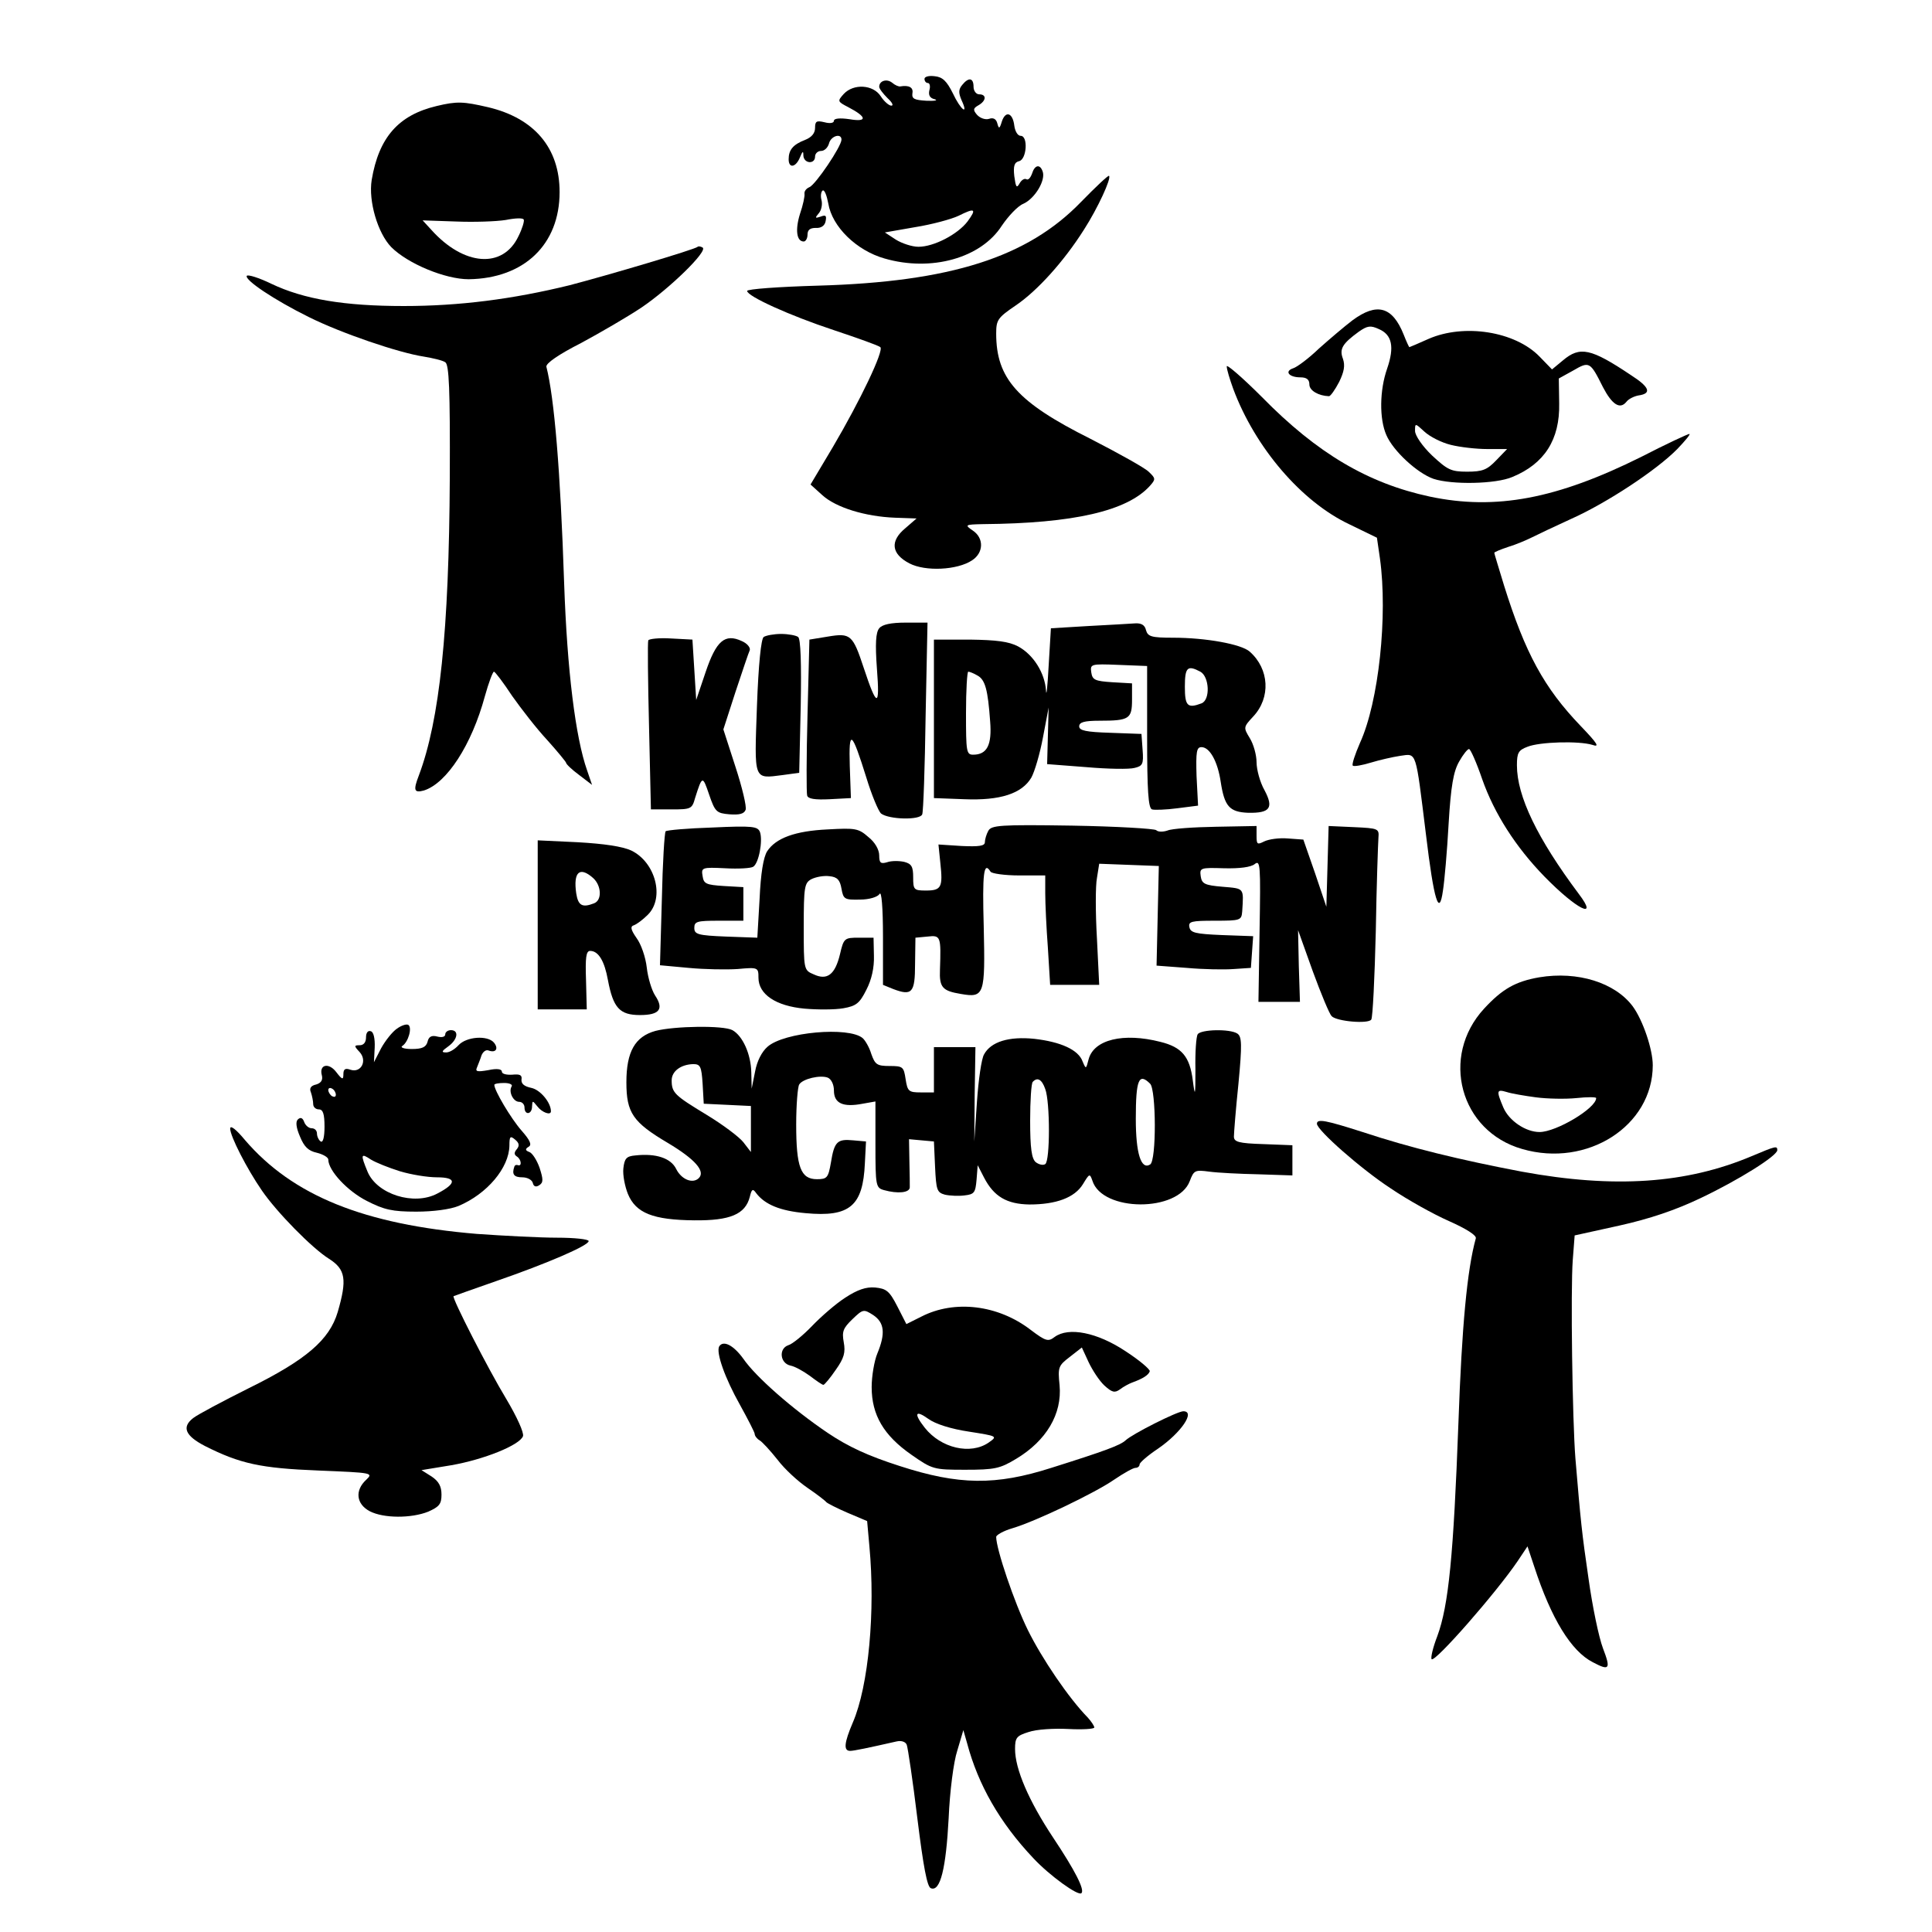 <?xml version="1.0" standalone="no"?>
<!DOCTYPE svg PUBLIC "-//W3C//DTD SVG 20010904//EN"
 "http://www.w3.org/TR/2001/REC-SVG-20010904/DTD/svg10.dtd">
<svg version="1.0" xmlns="http://www.w3.org/2000/svg"
 width="512pt" height="512pt" viewBox="0 0 512 512"
 preserveAspectRatio="xMidYMid meet">
<g transform="translate(0,512) scale(0.1,-0.1)"
fill="#000000" stroke="none">
<path d="M2450 4911 c0 -6 4 -11 9 -11 5 0 7 -9 4 -19 -3 -13 1 -21 14 -24 10
-3 0 -5 -22 -4 -32 2 -39 5 -37 20 3 15 -9 22 -32 18 -4 -1 -14 3 -22 10 -14
11 -34 5 -34 -11 0 -5 10 -18 22 -30 12 -11 17 -20 10 -20 -6 0 -19 11 -28 25
-20 31 -72 34 -98 6 -17 -19 -17 -20 12 -35 50 -26 51 -40 4 -32 -27 4 -42 2
-42 -4 0 -6 -10 -8 -25 -4 -21 5 -25 3 -25 -15 0 -14 -9 -25 -27 -32 -31 -12
-43 -26 -43 -51 0 -25 19 -22 30 5 7 17 9 18 9 5 1 -22 31 -24 31 -3 0 8 7 15
16 15 9 0 18 9 21 20 5 20 33 28 33 10 0 -18 -69 -120 -85 -126 -9 -4 -14 -11
-13 -18 1 -6 -4 -30 -12 -53 -13 -42 -9 -73 10 -73 5 0 10 8 10 18 0 13 7 18
22 18 14 -1 24 6 26 18 3 15 0 17 -13 12 -15 -5 -16 -4 -5 9 7 8 10 24 7 35
-3 11 -1 22 3 25 5 3 11 -13 15 -34 10 -62 75 -125 149 -146 124 -36 256 1
311 87 17 25 42 52 57 58 31 14 60 63 51 86 -7 20 -21 17 -28 -6 -4 -11 -10
-18 -15 -15 -5 3 -13 -2 -18 -11 -8 -14 -10 -10 -14 19 -3 27 0 37 13 40 20 5
24 67 4 67 -8 0 -15 12 -17 27 -4 34 -23 41 -33 11 -6 -20 -8 -20 -12 -5 -3
12 -11 16 -22 12 -10 -3 -24 2 -32 11 -11 13 -10 17 4 25 21 12 22 29 2 29 -8
0 -15 9 -15 20 0 24 -13 26 -30 5 -10 -12 -10 -21 -2 -40 20 -43 -2 -27 -23
18 -16 32 -27 43 -48 45 -15 2 -27 -1 -27 -7z m114 -378 c-26 -34 -89 -67
-130 -67 -17 0 -44 9 -60 19 l-29 19 80 14 c44 7 96 21 115 30 44 22 49 19 24
-15z"/>
<path d="M1157 4839 c-101 -24 -153 -83 -172 -196 -9 -56 16 -141 52 -178 44
-44 143 -85 205 -85 147 2 241 92 241 231 0 117 -67 196 -190 225 -65 15 -82
16 -136 3z m217 -345 c-41 -87 -145 -79 -231 17 l-23 25 88 -3 c48 -2 107 0
132 4 25 5 46 6 48 1 2 -4 -4 -24 -14 -44z"/>
<path d="M2865 4585 c-142 -147 -346 -212 -697 -222 -104 -3 -188 -9 -188 -14
0 -14 112 -65 230 -104 63 -21 119 -41 123 -45 10 -9 -53 -141 -126 -265 l-59
-99 31 -28 c36 -33 114 -57 193 -60 l57 -2 -30 -26 c-41 -34 -37 -68 11 -93
42 -22 127 -18 166 8 31 20 32 59 2 79 -22 15 -21 16 27 17 241 2 382 35 442
101 16 18 16 20 -3 38 -10 10 -80 49 -154 87 -194 97 -250 160 -250 279 0 36
4 42 51 74 58 39 129 118 182 202 36 56 73 136 66 142 -2 2 -35 -29 -74 -69z"/>
<path d="M1849 4466 c-7 -7 -240 -76 -340 -102 -151 -37 -292 -55 -439 -55
-158 0 -265 18 -351 59 -33 16 -62 25 -65 21 -6 -11 73 -64 164 -109 86 -43
239 -95 305 -105 24 -4 50 -10 57 -15 10 -6 13 -70 12 -306 -2 -407 -27 -643
-82 -789 -15 -39 -13 -47 13 -40 61 19 127 121 162 250 10 36 21 65 24 65 3 0
25 -29 48 -64 24 -34 65 -87 93 -117 27 -30 49 -57 50 -60 0 -4 16 -19 35 -33
l34 -26 -13 38 c-31 88 -53 265 -61 497 -10 300 -26 490 -47 573 -2 9 33 33
92 63 52 28 124 70 160 94 74 50 177 150 162 159 -5 3 -11 4 -13 2z"/>
<path d="M3584 4271 c-21 -16 -61 -50 -89 -75 -27 -26 -58 -49 -68 -52 -24 -8
-11 -24 19 -24 17 0 24 -6 24 -19 0 -16 24 -30 52 -31 4 0 16 17 27 38 13 27
16 43 10 61 -10 26 -2 40 42 72 23 16 31 17 53 7 35 -15 42 -47 22 -105 -20
-57 -21 -133 -2 -176 18 -42 82 -101 125 -116 49 -16 165 -14 209 5 85 35 126
99 124 195 l-1 66 38 21 c43 25 45 24 79 -44 24 -46 45 -60 62 -39 6 8 21 15
32 17 36 5 30 22 -20 54 -106 71 -135 77 -180 39 l-29 -24 -33 34 c-65 67
-200 88 -294 47 -27 -12 -50 -22 -51 -22 -1 0 -8 15 -15 33 -30 75 -71 86
-136 38z m261 -330 c24 -6 67 -11 96 -11 l53 0 -29 -30 c-24 -25 -36 -30 -77
-30 -43 0 -52 5 -93 43 -26 25 -45 53 -45 65 0 21 0 21 25 -2 14 -13 45 -29
70 -35z"/>
<path d="M3251 4149 c0 -8 8 -34 17 -59 58 -156 181 -300 309 -360 l72 -35 8
-55 c21 -151 -3 -380 -53 -489 -13 -30 -22 -57 -19 -60 3 -3 25 1 48 8 23 7
58 15 78 18 44 6 40 17 68 -209 21 -175 35 -220 45 -148 4 25 11 104 15 177 6
101 13 139 28 165 10 18 22 33 26 33 4 0 20 -36 35 -80 32 -91 89 -180 165
-258 85 -87 145 -117 91 -46 -110 147 -164 259 -164 341 0 33 4 40 28 49 32
13 136 16 172 5 20 -7 14 3 -31 50 -97 101 -147 193 -203 372 -14 46 -26 85
-26 87 0 2 17 9 38 16 20 6 48 18 62 25 14 7 60 29 104 49 94 42 226 129 281
185 21 22 36 40 32 40 -4 0 -62 -27 -128 -61 -223 -111 -385 -142 -560 -105
-163 35 -298 114 -445 264 -52 52 -94 88 -93 81z"/>
<path d="M2330 3455 c-9 -11 -11 -40 -6 -108 8 -103 0 -103 -35 3 -29 88 -35
93 -95 83 l-49 -8 -5 -200 c-3 -110 -3 -206 -1 -213 2 -9 20 -12 60 -10 l56 3
-3 85 c-3 100 5 94 44 -31 14 -46 32 -89 39 -95 21 -16 104 -18 109 -2 3 7 7
124 9 261 l5 247 -58 0 c-39 0 -62 -5 -70 -15z"/>
<path d="M2885 3461 l-100 -6 -6 -100 c-3 -55 -6 -84 -7 -65 -3 46 -33 95 -74
117 -25 13 -57 17 -128 18 l-95 0 0 -210 0 -210 80 -3 c96 -4 153 15 178 57 9
16 23 64 31 107 l15 79 -2 -75 -2 -75 104 -8 c57 -5 114 -6 128 -2 21 5 24 10
21 48 l-3 42 -82 3 c-65 2 -83 6 -83 17 0 11 13 15 54 15 79 0 86 5 86 56 l0
43 -52 3 c-46 3 -53 6 -56 26 -3 22 -2 23 72 20 l76 -3 0 -188 c0 -141 3 -189
13 -192 6 -2 37 -1 67 3 l55 7 -4 78 c-2 65 0 77 13 77 22 0 43 -38 51 -92 10
-65 23 -80 73 -82 58 -1 68 13 43 60 -12 21 -21 55 -21 74 0 19 -8 48 -18 64
-17 28 -17 29 9 57 47 50 43 126 -9 172 -22 20 -117 37 -203 37 -58 0 -67 3
-72 20 -3 14 -13 19 -29 18 -12 -1 -68 -4 -123 -7z m296 -121 c24 -13 27 -75
3 -84 -37 -14 -44 -7 -44 44 0 52 7 58 41 40z m-591 -10 c21 -11 28 -38 34
-122 5 -62 -8 -88 -45 -88 -18 0 -19 8 -19 110 0 61 3 110 6 110 3 0 14 -4 24
-10z"/>
<path d="M2024 3432 c-7 -4 -14 -73 -18 -183 -7 -199 -10 -193 68 -183 l44 6
4 177 c2 112 0 179 -7 183 -5 4 -26 8 -45 8 -19 0 -40 -4 -46 -8z"/>
<path d="M1718 3423 c-2 -4 -1 -107 2 -228 l5 -220 54 0 c52 0 55 1 63 30 19
60 20 60 37 10 16 -47 20 -50 54 -53 26 -2 39 1 43 12 3 8 -9 59 -27 114 l-32
99 32 99 c18 54 35 105 38 111 2 7 -7 18 -21 24 -45 21 -68 1 -96 -82 l-25
-74 -5 80 -5 80 -57 3 c-31 2 -58 -1 -60 -5z"/>
<path d="M2619 2918 c-5 -9 -9 -23 -9 -30 0 -10 -16 -12 -61 -10 l-62 4 5 -49
c7 -64 3 -73 -38 -73 -32 0 -34 2 -34 35 0 28 -4 36 -24 41 -14 3 -34 3 -45
-1 -17 -5 -21 -2 -21 18 0 15 -11 35 -29 49 -26 23 -35 24 -107 20 -87 -4
-138 -23 -161 -58 -10 -16 -17 -59 -20 -126 l-6 -103 -83 3 c-75 3 -84 6 -84
23 0 17 7 19 65 19 l65 0 0 44 0 45 -52 3 c-47 3 -53 6 -56 26 -4 23 -2 24 60
21 35 -2 68 0 74 4 15 9 26 69 18 92 -6 15 -19 17 -126 12 -65 -2 -121 -7
-124 -10 -3 -3 -8 -84 -10 -180 l-5 -175 76 -7 c42 -4 100 -5 130 -3 54 5 55
4 55 -23 0 -44 46 -75 122 -82 34 -3 81 -3 103 1 34 6 43 13 61 49 14 27 21
59 20 90 l-1 48 -39 0 c-38 0 -40 -1 -50 -44 -13 -54 -34 -70 -70 -53 -26 11
-26 13 -26 126 0 106 2 116 20 126 12 6 33 10 48 8 21 -2 28 -10 32 -33 5 -28
8 -30 49 -29 25 0 47 7 52 15 5 9 9 -35 9 -114 l0 -127 27 -11 c50 -19 58 -10
58 66 l1 70 32 3 c35 4 36 1 33 -88 -2 -47 7 -56 55 -64 63 -11 65 -3 61 178
-4 142 0 175 18 146 3 -5 37 -10 76 -10 l69 0 0 -47 c0 -27 3 -92 7 -145 l6
-98 65 0 65 0 -6 123 c-4 68 -4 140 0 160 l6 38 79 -3 79 -3 -3 -132 -3 -132
80 -6 c44 -4 100 -5 125 -3 l45 3 3 42 3 42 -83 3 c-70 3 -83 6 -86 21 -3 15
5 17 67 17 69 0 71 1 73 25 4 63 6 60 -52 65 -48 4 -55 8 -58 28 -3 22 -1 23
62 21 42 -1 71 3 81 11 15 12 16 -2 13 -176 l-3 -189 55 0 55 0 -3 95 -2 95
39 -109 c22 -60 44 -113 50 -119 14 -14 97 -21 105 -9 4 6 9 112 12 234 2 123
6 234 7 248 2 24 0 25 -65 28 l-67 3 -3 -107 -3 -107 -30 89 -31 89 -41 3
c-23 2 -51 -2 -63 -8 -18 -9 -20 -8 -20 15 l0 26 -107 -2 c-60 -1 -118 -5
-129 -10 -12 -4 -25 -4 -30 1 -5 4 -105 10 -222 12 -193 3 -215 1 -223 -14z"/>
<path d="M1425 2669 l0 -224 65 0 65 0 -2 78 c-2 59 0 77 11 77 22 0 38 -27
47 -77 14 -74 31 -93 85 -93 52 0 64 16 40 52 -9 14 -19 47 -22 74 -3 27 -15
62 -27 78 -16 23 -17 31 -7 34 8 3 24 15 37 28 45 45 20 139 -44 170 -24 11
-72 18 -142 22 l-106 5 0 -224z m147 124 c22 -20 24 -59 2 -67 -31 -12 -42 -6
-47 27 -8 56 9 72 45 40z"/>
<path d="M4079 2530 c-63 -11 -98 -31 -146 -83 -117 -127 -64 -325 101 -372
172 -50 346 61 346 222 0 42 -26 119 -53 156 -47 63 -146 94 -248 77z m-9
-318 c30 -4 79 -5 108 -2 28 3 52 3 52 0 0 -27 -106 -90 -150 -90 -37 0 -81
30 -96 65 -19 45 -18 49 9 41 12 -4 47 -10 77 -14z"/>
<path d="M1052 2394 c-12 -8 -31 -32 -42 -52 l-19 -37 2 39 c1 24 -3 41 -10
43 -8 3 -13 -4 -13 -16 0 -13 -6 -21 -17 -21 -15 0 -15 -2 0 -18 21 -23 4 -56
-24 -47 -14 5 -19 2 -19 -12 0 -15 -3 -15 -19 6 -20 26 -46 20 -38 -9 3 -12
-2 -20 -15 -24 -14 -3 -19 -10 -14 -21 3 -9 6 -23 6 -31 0 -8 7 -14 15 -14 11
0 15 -12 15 -46 0 -27 -4 -43 -10 -39 -5 3 -10 13 -10 21 0 8 -6 14 -14 14 -8
0 -17 8 -20 17 -4 11 -10 13 -17 6 -6 -6 -4 -22 6 -45 11 -27 22 -38 45 -43
16 -4 30 -12 30 -18 0 -29 51 -84 103 -110 45 -23 67 -28 130 -28 45 0 90 6
112 15 76 32 134 101 135 160 0 24 2 27 15 16 11 -9 12 -16 5 -25 -8 -9 -8
-15 0 -20 11 -7 14 -26 3 -23 -5 2 -9 0 -10 -4 -7 -20 -1 -28 21 -28 14 0 26
-7 28 -15 2 -9 8 -12 17 -6 11 7 11 15 1 46 -7 20 -19 39 -27 42 -11 4 -12 8
-2 14 9 5 4 17 -19 43 -28 32 -72 106 -72 121 0 3 12 5 26 5 14 0 23 -4 20 -9
-9 -14 4 -41 20 -41 8 0 14 -7 14 -15 0 -21 20 -19 20 3 1 16 1 16 14 0 12
-16 36 -25 36 -13 0 23 -28 57 -52 62 -19 4 -27 11 -26 22 2 12 -4 15 -24 13
-16 -1 -28 2 -28 8 0 7 -13 9 -36 4 -29 -5 -35 -4 -30 7 3 8 9 22 12 32 4 10
12 16 19 13 19 -7 27 5 14 21 -17 20 -73 16 -94 -7 -10 -11 -25 -20 -34 -19
-12 0 -10 4 7 16 25 18 29 43 7 43 -8 0 -15 -5 -15 -11 0 -7 -9 -9 -21 -6 -15
4 -23 0 -26 -14 -4 -14 -14 -19 -42 -19 -20 0 -31 4 -25 8 16 10 27 49 16 56
-5 3 -19 -2 -30 -10z m-162 -175 c0 -6 -4 -7 -10 -4 -5 3 -10 11 -10 16 0 6 5
7 10 4 6 -3 10 -11 10 -16z m170 -203 c30 -9 73 -16 98 -16 52 0 53 -16 1 -43
-62 -33 -160 -2 -185 58 -19 46 -18 50 9 32 13 -8 48 -22 77 -31z"/>
<path d="M1737 2388 c-54 -15 -77 -55 -77 -136 0 -81 17 -106 110 -161 72 -43
100 -75 82 -93 -16 -16 -46 -4 -60 24 -14 29 -54 42 -108 36 -24 -2 -29 -8
-32 -34 -2 -18 4 -48 12 -68 21 -51 67 -69 176 -70 95 -1 135 16 147 62 5 21
8 23 17 10 23 -30 63 -47 131 -53 117 -11 152 19 157 132 l3 58 -34 3 c-42 4
-50 -3 -59 -59 -7 -40 -10 -44 -37 -44 -43 0 -55 32 -55 145 0 52 4 100 8 106
9 15 56 26 76 18 9 -4 16 -18 16 -34 0 -34 24 -45 76 -35 l34 6 0 -114 c0
-110 1 -115 23 -121 36 -10 67 -7 68 7 0 6 0 38 -1 70 l-1 58 33 -3 33 -3 3
-67 c3 -62 5 -68 26 -74 13 -3 37 -4 52 -2 26 3 29 7 32 42 l3 38 17 -33 c26
-50 60 -70 120 -71 71 0 120 18 142 54 17 28 18 29 25 9 26 -83 227 -84 258
-1 11 29 14 30 52 25 22 -3 81 -6 130 -7 l90 -3 0 40 0 40 -77 3 c-66 2 -78 6
-78 20 0 9 5 73 12 140 10 105 9 125 -3 133 -20 13 -97 11 -105 -2 -4 -6 -7
-48 -6 -93 0 -71 -1 -75 -7 -29 -8 63 -29 88 -86 102 -98 25 -176 6 -190 -46
-7 -27 -7 -27 -16 -6 -11 31 -58 52 -128 60 -68 7 -115 -8 -133 -41 -7 -11
-15 -68 -19 -126 l-7 -105 1 125 2 125 -55 0 -55 0 0 -60 0 -60 -35 0 c-32 0
-35 3 -40 35 -5 33 -7 35 -43 35 -33 0 -38 4 -48 32 -5 17 -16 36 -23 42 -37
31 -208 16 -252 -23 -15 -13 -28 -38 -33 -66 l-9 -45 -1 43 c-1 49 -23 97 -50
112 -24 13 -153 11 -204 -2z m125 -140 l3 -53 63 -3 62 -3 0 -61 0 -61 -20 26
c-11 14 -55 47 -98 73 -84 51 -92 58 -92 91 0 24 24 42 57 43 19 0 22 -6 25
-52z m908 -14 c13 -34 13 -191 0 -199 -6 -4 -17 -1 -25 5 -11 9 -15 37 -15
110 0 53 3 100 7 103 12 13 24 7 33 -19z m278 14 c16 -16 17 -204 0 -214 -24
-15 -38 29 -38 121 0 104 8 123 38 93z"/>
<path d="M3490 2142 c0 -17 117 -120 195 -171 44 -30 114 -69 155 -87 45 -20
74 -38 71 -46 -23 -83 -37 -233 -46 -488 -13 -352 -26 -485 -56 -566 -12 -31
-18 -58 -15 -61 9 -9 171 176 228 260 l26 39 18 -54 c45 -138 98 -224 155
-253 45 -24 48 -18 27 37 -11 29 -28 111 -38 183 -18 123 -21 153 -35 320 -8
100 -13 448 -7 526 l5 65 118 26 c81 18 149 41 216 73 101 48 203 112 203 127
0 12 -4 11 -68 -16 -173 -73 -364 -86 -609 -41 -163 31 -295 63 -422 105 -97
31 -121 36 -121 22z"/>
<path d="M610 2129 c0 -20 44 -106 84 -164 39 -57 133 -153 178 -181 44 -28
48 -55 23 -141 -22 -74 -84 -127 -236 -202 -68 -34 -134 -69 -147 -79 -31 -24
-21 -47 31 -74 93 -47 148 -59 300 -65 145 -6 147 -6 127 -25 -30 -28 -26 -64
10 -83 37 -19 110 -19 155 -1 29 13 35 20 35 45 0 22 -7 35 -26 48 l-27 17 79
13 c86 15 181 53 190 77 3 9 -16 51 -44 98 -49 81 -145 269 -140 273 2 1 53
19 113 40 133 46 245 94 245 106 0 5 -38 9 -84 9 -45 0 -141 5 -212 10 -299
25 -488 101 -615 249 -24 29 -39 40 -39 30z"/>
<path d="M2240 1681 c-25 -16 -64 -50 -88 -75 -23 -24 -52 -48 -63 -51 -26 -9
-22 -48 6 -54 11 -2 33 -14 51 -27 17 -13 33 -24 36 -24 3 0 18 18 33 40 22
31 26 46 21 73 -5 28 -2 37 23 61 28 27 30 27 55 11 30 -20 33 -49 11 -102 -8
-19 -15 -60 -15 -89 0 -74 32 -128 105 -179 56 -39 59 -40 143 -40 78 0 92 3
135 29 80 48 122 119 115 195 -5 48 -3 52 27 75 l32 25 18 -39 c10 -21 28 -49
42 -62 20 -18 27 -20 41 -10 9 7 24 15 32 18 28 10 44 20 47 30 1 5 -27 29
-64 53 -75 50 -151 65 -188 38 -17 -13 -23 -12 -64 19 -86 66 -201 80 -289 35
l-40 -20 -24 47 c-21 41 -29 47 -59 50 -24 2 -47 -6 -79 -27z m328 -355 c76
-12 76 -12 52 -29 -48 -33 -126 -15 -169 39 -30 38 -26 49 9 24 19 -14 61 -27
108 -34z"/>
<path d="M1906 1552 c-9 -16 15 -84 55 -155 21 -38 39 -73 39 -77 0 -5 6 -13
13 -17 7 -4 29 -28 48 -52 18 -24 54 -57 79 -74 25 -17 47 -34 50 -38 3 -3 28
-16 56 -28 l52 -22 6 -67 c16 -171 -2 -370 -44 -467 -23 -54 -25 -75 -7 -75
10 0 48 8 123 25 13 3 24 -1 27 -9 3 -8 16 -95 28 -194 16 -129 26 -183 36
-186 25 -10 40 53 47 185 3 71 13 150 23 180 l16 54 10 -35 c29 -109 86 -210
176 -305 42 -45 119 -101 127 -92 9 9 -17 60 -75 147 -65 98 -101 182 -101
235 0 30 4 35 36 45 20 7 67 10 105 8 38 -2 69 0 69 4 0 4 -8 16 -17 26 -51
52 -122 157 -159 232 -36 73 -84 215 -84 247 0 5 19 16 43 23 61 18 218 93
270 129 25 17 50 31 56 31 6 0 11 4 11 9 0 5 22 24 49 42 61 42 100 99 67 99
-16 0 -135 -60 -153 -77 -14 -13 -54 -28 -197 -73 -147 -47 -245 -46 -402 5
-84 27 -136 51 -191 88 -93 63 -190 148 -223 196 -26 36 -53 50 -64 33z"/>
</g>
</svg>
